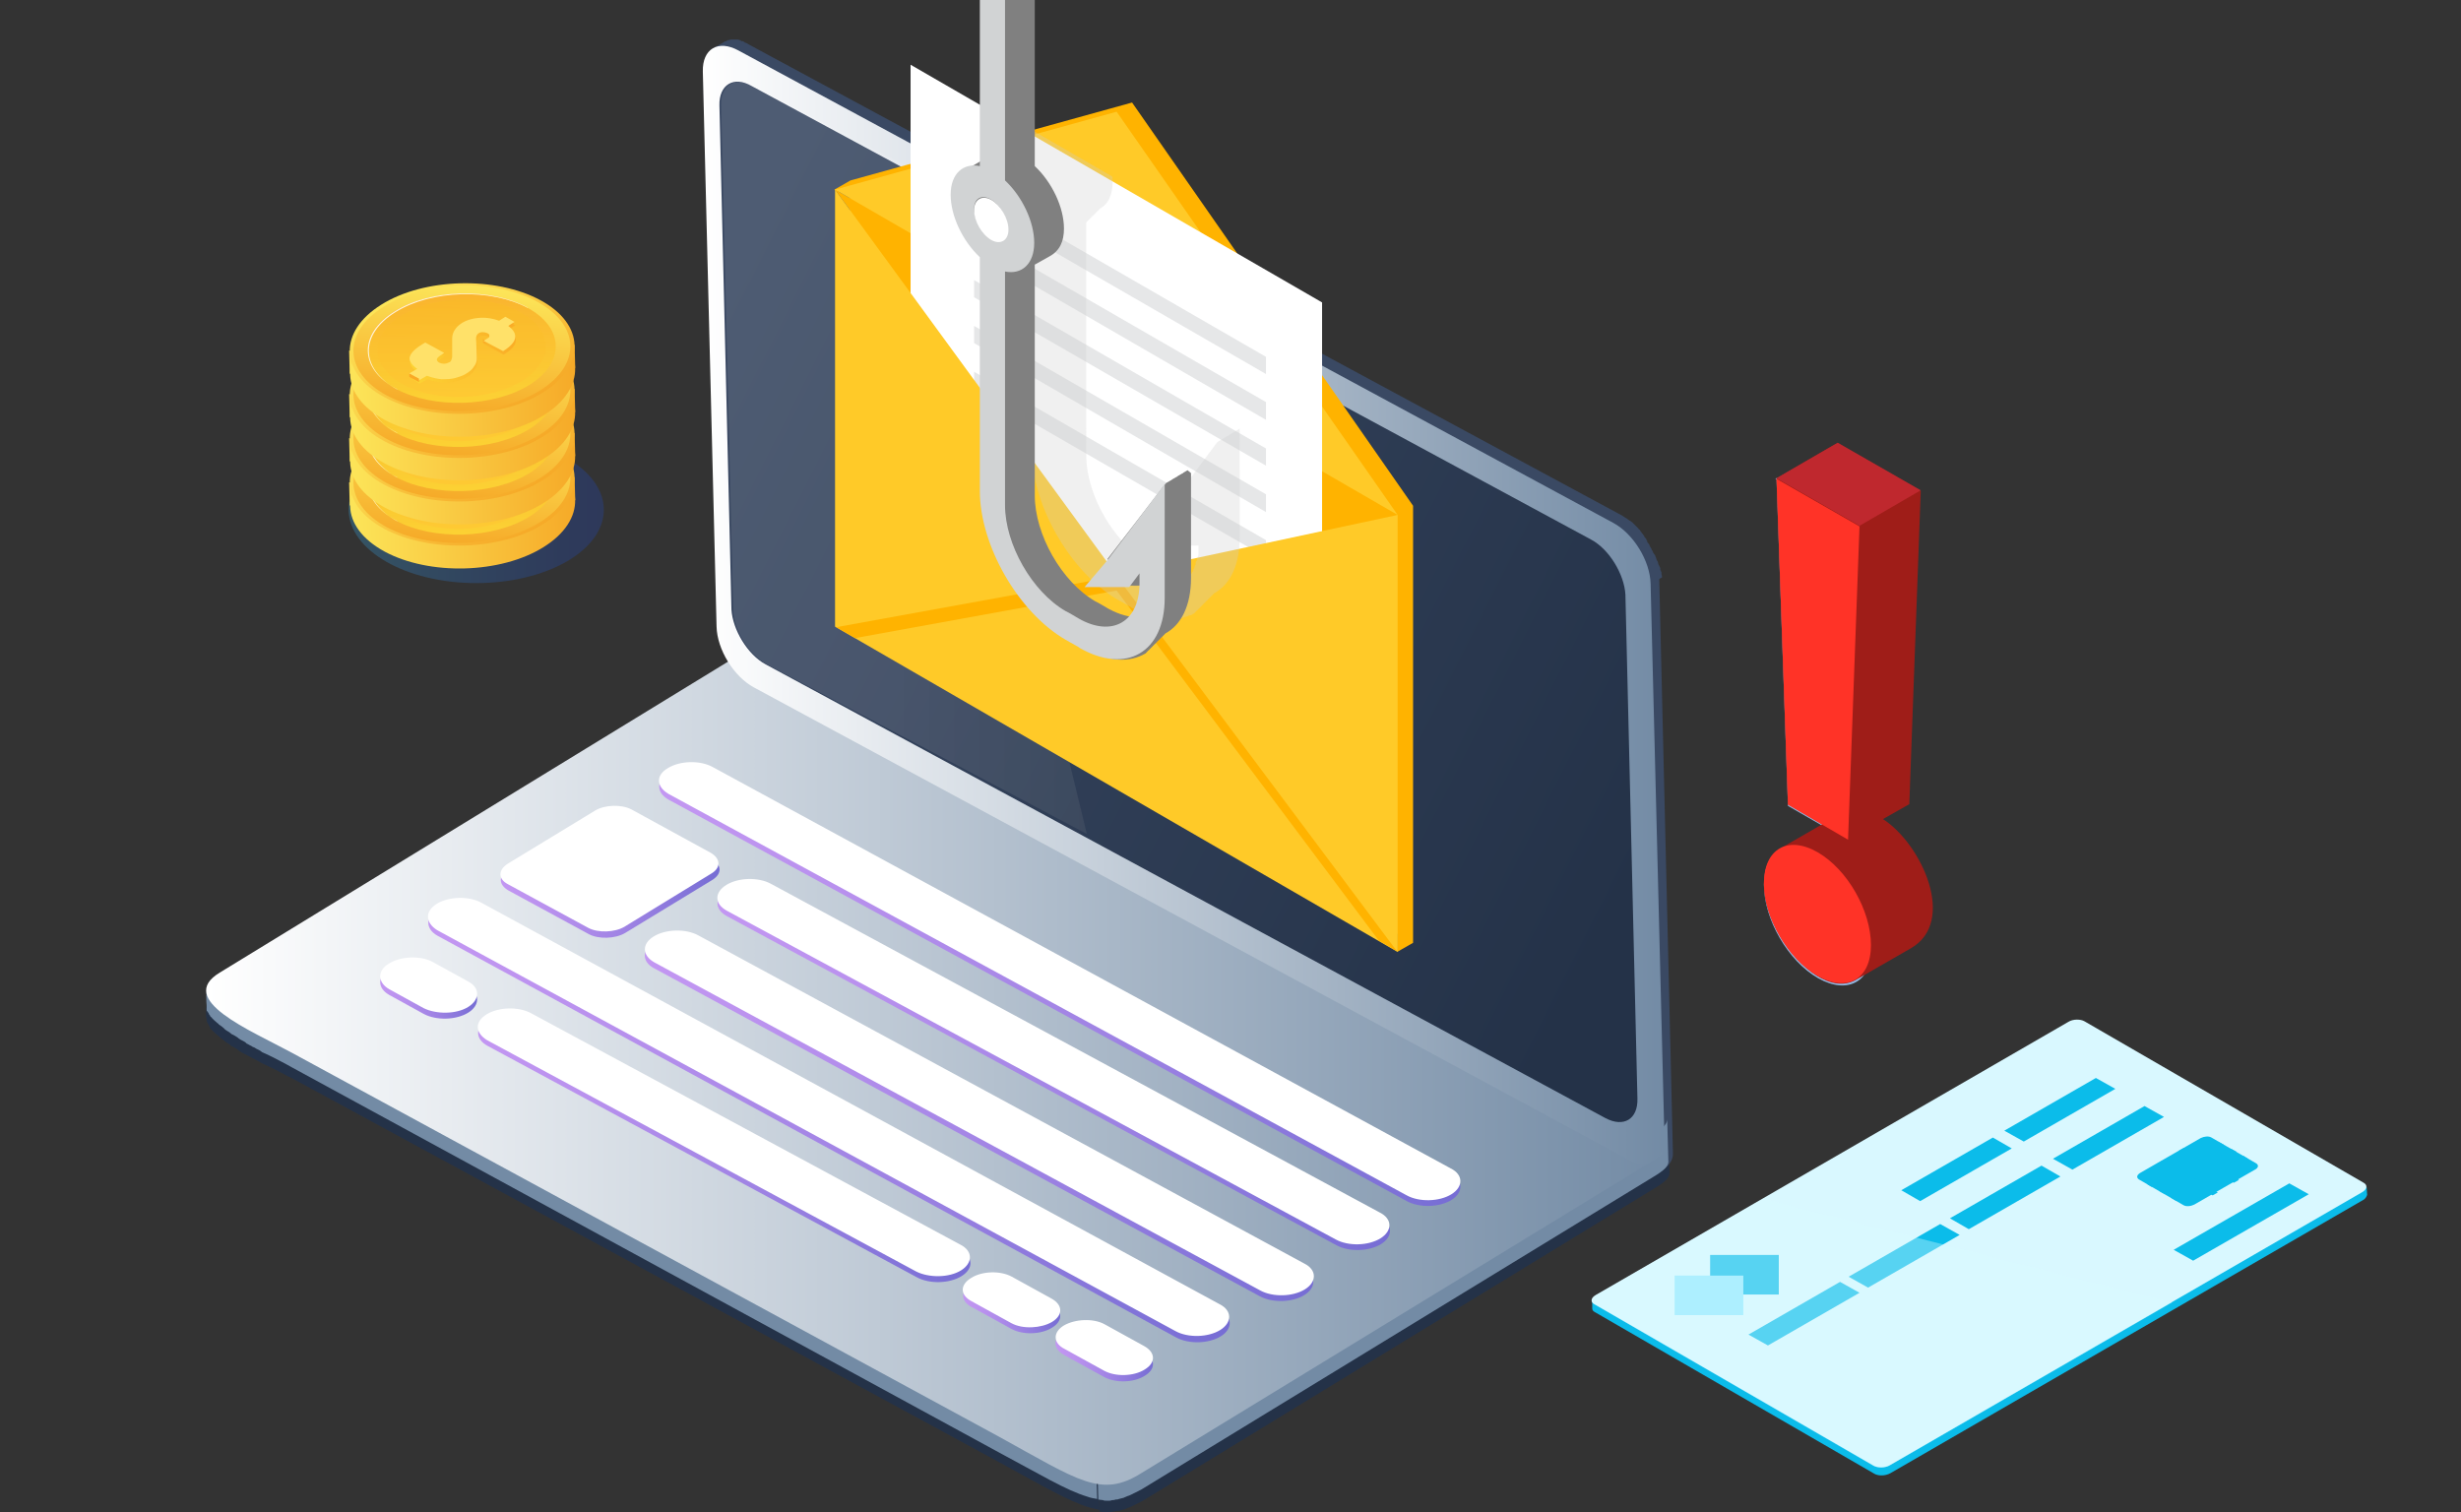 <svg width="498" height="306" fill="none" xmlns="http://www.w3.org/2000/svg"><rect width="100%" height="100%" fill="#333333" stroke="none"/><g clip-path="url(#clip0_7_8908)"><path fill-rule="evenodd" clip-rule="evenodd" d="M359.493 97.016l-.231-.116.231-.116v-.116l.116.116 12.045-6.954 16.793 9.62-12.045 6.955-2.316 63.75-12.277-7.071-2.316-66.068zm19.341 94.582c0-7.071-4.864-15.532-10.886-18.893-6.139-3.478-11.003-.696-11.003 6.375 0 6.954 4.864 15.416 11.003 18.893 6.022 3.361 10.886.695 10.886-6.375z" fill="#91B8E2"/><path d="M43.55 200.523l.695.695s.115 0 .115.116c.348.348.695.464 1.043.811l.116.116c.347.348.81.58 1.158.928 0 0 .115 0 .115.116.464.347.927.579 1.39.927.463.348.927.579 1.39.811.116.116.116.116.232.116.694.464 1.505.811 2.2 1.275h.116c.347.232.81.464 1.158.696.927.463 1.737.927 2.548 1.275.347.115.579.347.926.463.116.116.116.116.232.116.347.116.695.348.927.464.115 0 .115.116.115.116.348.116.695.347.927.463l143.146 77.543c8.57 4.637 13.782 7.882 18.067 9.041.695.232 1.39.348 1.969.464l.347 8.461c-.695-.116-1.39-.347-1.969-.463-4.285-1.275-9.612-4.405-18.067-9.041l-143.03-77.659c-.347-.232-.695-.348-1.158-.58-1.506-.811-3.243-1.738-5.096-2.55-.116-.116-.347-.116-.579-.348l-.695-.347c-.231-.116-.463-.348-.695-.348-.115-.116-.231-.116-.347-.232-.347-.116-.58-.348-.927-.463-.115 0-.115-.116-.115-.116h-.116c-.464-.232-.927-.464-1.39-.812l-.116-.116c-.463-.347-.926-.579-1.39-.811-.115 0-.115-.116-.115-.116-.348-.348-.811-.464-1.158-.811-.116 0-.116-.116-.116-.116-.348-.232-.695-.58-1.043-.812l-.115-.115s0-.116-.116-.116c-.232-.116-.348-.348-.58-.464l-.115-.116-.463-.464-.116-.115s0-.116-.116-.116l-.116-.116c-.116-.116-.116-.116-.116-.232-.115-.116-.115-.116-.115-.232s-.116-.116-.116-.116v-.116c-.116-.232-.232-.347-.348-.579v-.116c-.116-.116-.116-.232-.116-.348v-.232c0-.116 0-.232-.115-.347v-.116.116c-.116-5.68 1.737-5.564 1.853-5.332z" fill="#243248"/><path d="M223.291 297.307c.232 0 .463 0 .695.116h1.274c.231-.116.463-.116.579-.116.231-.116.463-.116.695-.116.347-.116.579-.116.926-.232.348-.116.811-.347 1.158-.463.811-.348 1.622-.696 2.432-1.275l102.496-62.591c2.548-1.507 4.053-2.55 4.053-3.825.116 2.782.116 5.563.232 8.461.116 1.275-1.506 2.318-4.054 3.825l-102.495 62.591c-.926.464-1.737.927-2.548 1.275-.463.116-.81.348-1.158.464-.347.115-.579.116-.811.231-.231.116-.463.116-.695.116-.231 0-.463.116-.694.116-.232 0-.348 0-.579.116h-1.39c-.348 0-.695-.116-.927-.116l-.347-8.461c.579-.232.811-.232 1.158-.116z" fill="#243248"/><path d="M43.318 198.321c.348.231.463.463.695.695l.116.116c.347.232.695.464 1.042.811.116 0 .116.116.116.116.347.348.81.58 1.158.812 0 0 .116 0 .116.116.463.347.926.579 1.39.927.463.348.926.579 1.39.811.115 0 .115.116.231.116.695.464 1.506.811 2.2 1.159 0 0 .116 0 .116.116.348.232.811.464 1.158.58.927.463 1.738.927 2.548 1.275.348.116.58.347.927.463.116.116.116.116.231.116.348.116.695.348.927.464.116 0 .116.116.116.116.347.116.695.347.926.463l143.031 77.775c8.57 4.637 13.781 7.882 18.067 9.041.694.232 1.389.348 1.968.464l.232 8.461c-.695-.116-1.39-.232-1.969-.463-4.285-1.275-9.612-4.521-18.067-9.041L59.185 216.055c-.348-.232-.695-.348-1.043-.58-1.505-.811-3.243-1.738-5.096-2.55-.115-.116-.347-.232-.463-.348l-.695-.347c-.231-.116-.463-.348-.695-.348-.115-.116-.231-.116-.347-.232-.347-.116-.58-.348-.927-.463l-.115-.116-.116-.116c-.463-.348-.927-.464-1.39-.812l-.116-.116c-.463-.347-.926-.579-1.39-.811l-.115-.116c-.348-.348-.811-.463-1.158-.811-.116 0-.116-.116-.116-.116-.348-.348-.695-.58-1.043-.811 0 0-.115 0-.115-.116 0 0 0-.116-.116-.116-.232-.116-.348-.348-.58-.464 0-.116-.115-.116-.115-.116l-.463-.463-.116-.116c0-.116 0-.116-.116-.116l-.116-.116c-.116-.116-.116-.116-.116-.232l-.115-.116c0-.116-.116-.116-.116-.116v-.116c-.116-.232-.232-.347-.348-.579v.116c-.115-.116-.115-.232-.115-.348v-.811c-.464-5.564 1.39-5.332 1.505-5.216z" fill="#738BA5"/><path d="M332.619 232.514l-2.779-112.316 5.906-3.594 2.78 116.721c.116 1.97-1.737 3.361-2.78 3.941-1.158.695-.463-2.434-1.389-1.971 1.505-.811-1.622-.579-1.738-2.781z" fill="#3A4963"/><path d="M223.062 295.105h1.969c.231 0 .463-.116.579-.116.231 0 .463-.116.695-.116.347-.116.579-.116.81-.232.348-.116.811-.348 1.274-.464.811-.347 1.622-.811 2.432-1.275l102.496-62.591c2.548-1.506 4.053-2.55 4.053-3.825.116 2.782.116 5.564.232 8.462.116 1.275-1.506 2.318-4.054 3.825l-102.495 62.591c-.926.463-1.737.927-2.548 1.275-.463.116-.811.347-1.158.463-.347.116-.579.116-.927.232-.231.116-.463.116-.694.116-.232.116-.464.116-.579.116-.232 0-.348.116-.58.116h-.694c-.232 0-.464 0-.695-.116-.348 0-.695-.116-.927-.116l-.231-8.461c.463 0 .694.116 1.042.116z" fill="#738BA5"/><path d="M44.476 196.814c-9.034 5.447 6.254 11.707 14.592 16.227l143.03 77.659c16.214 8.925 20.731 12.518 28.838 7.418l102.495-62.591c7.181-4.404 6.023-4.984-14.592-16.227l-143.03-77.775c-16.678-9.041-20.731-12.402-28.838-7.418L44.476 196.814z" fill="url(#paint0_linear_7_8908)"/><path d="M144.424 12.055c-.116-.116-.348-.116-.463-.116-.116 0-.232-.116-.348-.116-.116 0-.231-.116-.347-.116-.116 0-.232-.116-.348-.116-.116 0 1.043-1.507.927-1.507-.116 0 2.548-1.506 2.548-1.506.116-.116.231-.116.347-.232h.232l.116-.116c.115 0 .115-.116.231-.116h.232c.116-.116.347-.116.463-.116h1.274c.116 0 .116 0 .348.116h.115c.116 0 .116 0 .116.116.116.116.348.116.463.116.116 0 .116.116.232.116l.116.116c.347.116.579.231.926.463l176.617 95.277c.231.116.463.348.695.464.115 0 .115.116.231.116.116.116.348.232.463.348.116.116.116.116.232.116.116.116.347.231.463.347l.232.232.116.116.116.116.463.464.116.116.115.115c.116.116.116.232.348.348.116.116.116.116.116.232l.116.116c.115.116.115.232.231.348l.116.116c.116.115.116.231.232.347.115.116.115.116.115.232 0 0 0 .116.116.116.116.232.348.348.348.58 0 0 0 .115.115.115v.232c.116.116.232.348.348.464.116.116.116.116.116.232s.116.116.116.232c0 .115.115.115.115.231.116.116.232.348.232.464 0 0 0 .116.116.116.116.232.116.464.347.695 0 .116.116.116.116.116 0 .116.116.116.116.232s.116.232.116.348c.115.116.115.232.115.348 0 .115.116.115.116.231s.116.116.116.232c.116.116.116.232.116.348 0 .116.116.232.116.348 0 .116 0 .116.116.116 0 .115 0 .115.115.347.116.116.116.348.116.58 0 .116 0 .116.116.116 0 .116 0 .232.116.347v.232c0 .348.116.464.116.812l-5.907 3.593c0-.348 0-.464-.116-.812v-.347c0-.116-.116-.348-.116-.464-.115-.232-.115-.348-.115-.579 0-.116-.116-.348-.116-.348 0-.116-.116-.232-.116-.348-.116-.116-.116-.348-.116-.464 0-.115-.116-.231-.116-.347-.115-.232-.115-.348-.231-.58 0-.116-.116-.116-.116-.232-.116-.347-.232-.463-.347-.811 0 0 0-.116-.116-.116l-.348-.695c-.116-.116-.116-.116-.116-.232l-.347-.696c-.116 0-.116-.116-.116-.116-.116-.231-.347-.463-.463-.695-.116-.116-.116-.116-.116-.232-.116-.116-.232-.348-.347-.463l-.232-.232c-.116-.116-.232-.348-.347-.348l-.348-.348-.347-.347-.464-.464-.347-.348-.232-.232c-.115-.116-.347-.231-.463-.347l-.231-.232c-.116-.116-.348-.232-.464-.348-.116-.116-.116-.116-.231-.116-.232-.116-.464-.348-.695-.463l-176.848-95.51c-.348-.115-.579-.347-.927-.463h-.347z" fill="#3A4963"/><path d="M149.402 10.2c-4.053-2.202-7.296-.347-7.18 4.289l2.779 112.316c.116 4.636 3.475 10.084 7.528 12.286l177.08 95.625c4.053 2.202 7.296-.463 7.18-5.1l-2.779-111.504c-.116-4.637-3.475-10.084-7.528-12.287L149.402 10.2z" fill="url(#paint1_linear_7_8908)"/><path d="M152.067 17.387l169.899 91.8c3.706 1.97 6.717 7.07 6.949 11.127l2.432 102c.116 4.173-2.78 5.911-6.486 3.941l-169.899-91.8c-3.706-1.971-6.717-7.071-6.949-11.127l-2.432-102c-.115-4.173 2.896-6.028 6.486-3.941z" fill="url(#paint2_linear_7_8908)"/><path d="M215.301 269.489c2.201-1.391 5.907-1.507 8.223-.232l7.991 4.405c2.316 1.275 2.432 3.361.116 4.752-2.201 1.391-5.907 1.507-8.223.232l-7.991-4.405c-2.432-1.275-2.432-3.477-.116-4.752z" fill="url(#paint3_linear_7_8908)"/><path d="M196.538 259.753c2.201-1.391 5.907-1.507 8.223-.232l7.991 4.404c2.317 1.275 2.433 3.362.116 4.753-2.2 1.391-5.906 1.506-8.223.231l-7.991-4.404c-2.316-1.159-2.316-3.361-.116-4.752z" fill="url(#paint4_linear_7_8908)"/><path d="M102.847 176.066l17.719-10.779c1.969-1.159 5.212-1.275 7.296-.232l16.214 8.809c1.969 1.159 2.085 2.898.116 4.173l-17.719 10.779c-1.969 1.159-5.328 1.275-7.297.232l-16.214-8.809c-2.084-1.159-2.2-3.014-.115-4.173z" fill="url(#paint5_linear_7_8908)"/><path d="M135.158 156.593c2.432-1.507 6.485-1.623 9.033-.232l149.4 81.253c2.548 1.275 2.548 3.709.116 5.216-2.432 1.506-6.485 1.622-9.033.231l-149.4-81.252c-2.432-1.391-2.548-3.709-.116-5.216z" fill="url(#paint6_linear_7_8908)"/><path d="M88.486 184.18c2.432-1.507 6.485-1.623 9.033-.232l149.4 81.252c2.548 1.275 2.548 3.709.116 5.216-2.432 1.507-6.486 1.623-9.034.232l-149.4-81.252c-2.547-1.391-2.547-3.825-.115-5.216z" fill="url(#paint7_linear_7_8908)"/><path d="M147.088 180.239c2.432-1.507 6.486-1.623 9.034-.232l123.226 66.532c2.548 1.275 2.548 3.709.115 5.216-2.432 1.506-6.485 1.622-9.033.231l-123.226-66.531c-2.664-1.391-2.664-3.709-.116-5.216z" fill="url(#paint8_linear_7_8908)"/><path d="M98.56 206.434c2.432-1.507 6.485-1.623 9.033-.232l86.861 46.827c2.548 1.391 2.548 3.71.116 5.216-2.432 1.507-6.486 1.623-9.034.232l-86.86-46.827c-2.548-1.391-2.548-3.709-.116-5.216z" fill="url(#paint9_linear_7_8908)"/><path d="M132.261 190.671c2.432-1.507 6.486-1.507 9.034-.232l122.531 66.416c2.548 1.275 2.548 3.709.116 5.216-2.432 1.506-6.486 1.622-9.034.231l-122.647-66.415c-2.316-1.275-2.432-3.594 0-5.216z" fill="url(#paint10_linear_7_8908)"/><path d="M78.758 196.118c2.432-1.507 6.485-1.623 8.917-.232l6.95 3.825c2.547 1.275 2.547 3.709.115 5.216-2.432 1.507-6.486 1.623-9.033.232l-6.95-3.825c-2.431-1.391-2.431-3.709 0-5.216z" fill="url(#paint11_linear_7_8908)"/><path d="M215.301 268.214c2.201-1.275 5.907-1.507 8.223-.232l7.991 4.405c2.317 1.275 2.433 3.361.116 4.752-2.2 1.391-5.906 1.507-8.223.232l-7.991-4.405c-2.316-1.159-2.432-3.361-.116-4.752zm-18.762-9.62c2.201-1.391 5.907-1.507 8.223-.232l7.991 4.404c2.317 1.275 2.432 3.362.116 4.753-2.2 1.275-5.906 1.506-8.223.231l-7.991-4.404c-2.432-1.275-2.432-3.362-.116-4.752zm-93.807-83.803l17.72-10.78c1.968-1.159 5.211-1.275 7.296-.231l16.098 8.809c1.969 1.159 2.085 3.013.116 4.172l-17.604 10.78c-1.969 1.159-5.327 1.275-7.296.232l-16.214-8.809c-2.085-1.044-2.085-2.898-.116-4.173zm32.425-19.357c2.433-1.507 6.486-1.623 9.034-.232l149.4 81.252c2.548 1.275 2.548 3.71.116 5.216-2.432 1.507-6.486 1.623-9.034.232l-149.4-81.252c-2.548-1.507-2.548-3.825-.116-5.216zm-46.788 27.471c2.432-1.507 6.485-1.623 9.033-.232l149.4 81.252c2.548 1.275 2.548 3.709.116 5.216-2.432 1.507-6.486 1.623-9.033.232l-149.4-81.136c-2.433-1.507-2.548-3.825-.116-5.332zm58.601-3.825c2.432-1.507 6.486-1.623 9.033-.232L279.23 245.38c2.547 1.275 2.547 3.709.115 5.215-2.432 1.507-6.485 1.623-9.033.232l-123.226-66.532c-2.548-1.39-2.548-3.709-.116-5.215zm-48.523 26.195c2.432-1.507 6.485-1.622 9.033-.232l86.861 46.828c2.548 1.275 2.548 3.709.116 5.216-2.432 1.506-6.486 1.506-9.034.231l-86.86-46.827c-2.432-1.507-2.548-3.709-.116-5.216zm33.816-15.763c2.432-1.507 6.486-1.623 9.034-.232l122.647 66.416c2.548 1.275 2.548 3.709.116 5.216-2.433 1.506-6.486 1.622-9.034.231l-122.647-66.415c-2.432-1.391-2.548-3.71-.116-5.216zm-53.505 5.447c2.432-1.506 6.485-1.622 8.917-.231l6.95 3.825c2.547 1.275 2.547 3.709.115 5.215-2.432 1.507-6.486 1.507-9.033.232l-6.95-3.825c-2.431-1.391-2.431-3.825 0-5.216z" fill="#fff"/><path opacity=".1" d="M152.415 17.387l35.207 18.429 32.312 132.948-64.74-34.309c-3.706-1.971-6.717-6.955-6.833-11.128l-2.432-102c-.116-4.172 2.78-5.911 6.486-3.94z" fill="url(#paint12_linear_7_8908)"/><path d="M229.083 20.748l-56.981 15.764-3.243 1.854.464.464 2.663-.696v86.816l110.718 63.982v3.709l3.243-1.854v-88.439l-56.864-81.6z" fill="#FFB300"/><path d="M168.977 38.366l56.98 78.123 56.865-12.286-113.845-65.837z" fill="#FFB300"/><path d="M282.822 104.203l-56.865-81.6-56.98 15.763 113.845 65.837z" fill="#FFCA28"/><path d="M267.532 157.404l-83.27-48.102V13.098l83.27 48.102v96.204z" fill="#fff"/><path d="M256.182 112.78l-59.065-34.078v-3.477l59.065 34.077v3.478zm0-37.091l-59.065-34.077v-3.478l59.065 34.078v3.477zm0 9.273l-59.065-34.194v-3.477l59.065 34.077v3.594zm0 9.272l-59.065-34.077V56.68l59.065 34.077v3.477zm0 9.389L197.117 69.43v-3.477l59.065 34.077v3.593z" fill="#E6E7E8"/><path d="M282.822 192.641l-113.845-65.836V38.366l56.98 78.007 56.865-12.17v88.438z" fill="#FFCA28"/><path d="M225.956 116.604l-56.749 10.316 3.822 2.203 52.927-9.621 53.043 70.821 3.706 2.202-56.749-75.921z" fill="#FFB300"/><path opacity=".3" d="M205.342 25.964a.907.907 0 00-.463.463l-.116.116a1.6 1.6 0 00-.347.464c0 .116-.116.116-.116.116-.232.348-.463.811-.695 1.275 0 .116 0 .116-.116.116-.116.232-.116.347-.231.695 0 .116 0 .116-.116.232-.116.232-.116.464-.116.695v.232c0 .348-.116.58-.116.928 0 4.288 2.432 9.388 5.907 12.634v47.29c0 11.012 7.759 24.573 17.372 30.137l2.663 1.507.116.116c1.506.811 2.896 1.506 4.285 1.854.232.116.464.116.811.232h.116c.232.116.463.116.811.116h.115c.232.116.464.116.811.116h.116c.232 0 .463 0 .695.116h.695c.231 0 .463-.116.695-.116.231 0 .463-.116.694-.116.232-.116.464-.116.695-.232.232-.116.464-.116.695-.232h.116c.232-.116.348-.232.579-.232h.116c.232-.116.347-.231.579-.347.116 0 .116-.116.116-.116.116 0 .116-.116.116-.116l.115-.116c.116 0 .116-.116.116-.116l.116-.116c.116 0 .116-.116.116-.116.116 0 .116-.116.116-.116.116 0 .116-.116.116-.116.115 0 .115-.116.115-.116.116 0 .116-.115.116-.115.116 0 .116-.116.116-.116.116 0 .116-.116.116-.116.116 0 .116-.116.116-.116.115 0 .115-.116.115-.116.116 0 .116-.116.116-.116.116 0 .116-.116.116-.116.116 0 .116-.116.116-.116l.116-.116c.115 0 .115-.116.115-.116.116 0 .116-.116.116-.116.116 0 .116-.115.116-.115.116 0 .116-.116.116-.116.116 0 .116-.116.116-.116.116 0 .116-.116.116-.116.115 0 .115-.116.115-.116l.116-.116c.116 0 .116-.116.116-.116l.116-.116c.116 0 .116-.116.116-.116l.115-.116c.116 0 .116-.116.116-.116.116 0 .116-.115.116-.115.116 0 .116-.116.116-.116.116 0 .116-.116.116-.116.116 0 .116-.116.116-.116 3.242-1.739 5.211-5.68 5.211-11.243V86.7l-.116.116-.81.464-.116.115-.232.116-.811.464-.115.116-.232.116-.811.464-.115.115-.232.116-.811.464-.116.116-.115.116-11.466 15.416-4.633 5.447h9.034l.116-.116.116.116.115-.116.116.116.116-.116.116.116.116-.116.115.116.116-.116.116.116.116-.116.116.116.116-.116.115.116.116-.116.116.116.116-.116.116.116.115-.116.116.116.116-.116.116.116.116-.116.115.116.116-.116.116.116.116-.116.116.116.116-.116v1.739c0 .116 0 .348-.116.464 0 .116 0 .232-.116.347 0 .116-.116.348-.116.464 0 .116 0 .232-.116.232-.116.232-.116.464-.116.695 0 .116 0 .116-.115.116-.116.232-.116.348-.116.464 0 .116-.116.116-.116.232-.116.116-.116.232-.116.347 0 .116-.116.116-.116.232-.115.116-.115.232-.231.348 0 .116-.116.116-.116.232a1.598 1.598 0 01-.347.463c-1.738.116-3.707-.463-5.907-1.622 0 0-2.316-1.391-2.664-1.507-6.833-3.941-12.276-13.561-12.276-21.443V44.973c.116 0 .116-.116.116-.116l.116-.116c.115 0 .115-.116.115-.116.116 0 .116-.116.116-.116.116 0 .116-.116.116-.116.116 0 .116-.116.116-.116l.116-.116c.116 0 .116-.116.116-.116l.115-.115c.116 0 .116-.116.116-.116l.116-.116c.116 0 .116-.116.116-.116.116 0 .116-.116.116-.116.115 0 .115-.116.115-.116.116 0 .116-.116.116-.116.116 0 .116-.116.116-.116.116 0 .116-.116.116-.116.116 0 .116-.116.116-.116.115 0 .115-.116.115-.116.116 0 .116-.115.116-.115.116 0 .116-.116.116-.116.116 0 .116-.116.116-.116l.116-.116c.116 0 .116-.116.116-.116 1.621-.811 2.547-2.782 2.547-5.448 0-.348 0-.811-.115-1.043l-19.225-11.127c-.232 1.159-.348 1.275-.464 1.39z" fill="#CCC"/><path d="M240.316 95.161l-.81.464-.116.116-.232.116-.811.463-.115.116-.232.116-.811.464-.115.116-.232.116-.811.463-.116.116-.115.116-11.698 15.184 4.285 5.448.116-.116.116.116.116-.116.116.116.116-.116.115.116.116-.116.116.116.116-.116.116.116.115-.116.116.116.116-.116.116.116.116-.116.115.116.116-.116.116.116.116-.116.116.116.116-.116.115.116.116-.116.116.116.116-.116.116.116.115-.116.116.116.116-.116v.464c0 2.434-.579 4.52-1.506 5.911-1.737.116-3.706-.464-5.906-1.623 0 0-2.316-1.391-2.664-1.507-6.833-3.94-12.276-13.561-12.276-21.443V53.55l2.895-1.623c2.201-1.159 3.011-3.13 3.011-5.68 0-4.288-2.432-9.388-5.906-12.633v-229.385h-10.076V32.107s-3.243 1.854-3.358 1.97c-4.633 2.434-2.78 12.287 3.358 18.082v47.29c0 11.012 7.76 24.574 17.372 30.137l2.664 1.507.116.116c4.748 2.782 9.149 2.898 12.276 1.043.116 0 .116-.116.116-.116.116 0 .116-.116.116-.116.116 0 .116-.116.116-.116.115 0 .115-.115.115-.115l.116-.116c.116 0 .116-.116.116-.116.116 0 .116-.116.116-.116.116 0 .116-.116.116-.116.115 0 .115-.116.115-.116.116 0 .116-.116.116-.116.116 0 .116-.116.116-.116.116 0 .116-.116.116-.116.116 0 .116-.116.116-.116l.115-.116c.116 0 .116-.115.116-.115l.116-.116c.116 0 .116-.116.116-.116.116 0 .116-.116.116-.116.116 0 .116-.116.116-.116.115 0 .115-.116.115-.116.116 0 .116-.116.116-.116l.116-.116c.116 0 .116-.116.116-.116.116 0 .116-.116.116-.116.115 0 .115-.116.115-.116.116 0 .116-.115.116-.115.116 0 .116-.116.116-.116l.116-.116c.116 0 .116-.116.116-.116.115 0 .115-.116.115-.116.116 0 .116-.116.116-.116.116 0 .116-.116.116-.116.116 0 .116-.116.116-.116.116 0 .116-.116.116-.116.116 0 .116-.116.116-.116 3.242-1.738 5.211-5.679 5.211-11.243V95.741l-.695-.58z" fill="gray"/><path d="M224.104 113.359l-4.632 5.448h9.033l2.085-2.782v1.971c0 7.881-5.559 11.011-12.277 7.186 0 0-2.316-1.391-2.663-1.507-6.833-3.941-12.277-13.561-12.277-21.443V54.941c3.359.695 5.907-1.507 5.907-5.795 0-4.289-2.432-9.39-5.907-12.635v-232.397h-5.095v229.5c-3.359-.696-5.907 1.507-5.907 5.795 0 4.289 2.432 9.389 5.907 12.634v47.291c0 11.012 7.759 24.573 17.372 30.137l2.663 1.506.116.116c9.497 5.448 17.257.928 17.257-10.084V97.943l-11.582 15.416zm-23.626-65.257c-1.853-1.043-3.359-3.709-3.359-5.795 0-2.202 1.506-3.014 3.359-1.97 1.853 1.043 3.359 3.709 3.359 5.795.115 2.202-1.506 3.13-3.359 1.97z" fill="#D1D3D4"/><path d="M204.066 46.48c0 2.202-1.621 3.13-3.474 2.086-1.969-1.159-3.475-3.825-3.475-6.027s1.622-3.13 3.475-2.087c1.853 1.044 3.474 3.71 3.474 6.028z" fill="#fff"/><path opacity=".24" d="M96.362 117.995c14.245 0 25.826-6.606 25.826-14.836s-11.581-14.836-25.826-14.836c-14.245 0-25.827 6.607-25.827 14.836.116 8.23 11.582 14.836 25.827 14.836z" fill="url(#paint13_linear_7_8908)"/><path d="M70.648 97.596l.116 4.636 2.432 1.855-.231-6.028-2.317-.463z" fill="url(#paint14_linear_7_8908)"/><path d="M116.28 96.552l.116 4.637-2.895 2.781-.579-6.954 3.358-.464z" fill="url(#paint15_linear_7_8908)"/><path d="M109.449 92.032c-9.033-4.868-23.51-4.52-32.196.927-8.686 5.448-8.57 13.677.579 18.662 9.033 4.868 23.51 4.52 32.196-.928 8.686-5.447 8.455-13.793-.579-18.661z" fill="url(#paint16_linear_7_8908)"/><path d="M109.332 87.396c9.034 4.868 9.266 13.213.579 18.661-8.686 5.448-23.162 5.795-32.196.927-9.033-4.868-9.265-13.213-.579-18.661 8.686-5.448 23.163-5.795 32.196-.927z" fill="url(#paint17_linear_7_8908)"/><path d="M108.752 87.743c8.686 4.753 8.918 12.75.464 17.966-8.455 5.216-22.352 5.564-31.038.927-8.686-4.752-8.918-12.75-.464-17.965 8.339-5.216 22.352-5.68 31.038-.928z" fill="url(#paint18_linear_7_8908)"/><path opacity=".82" d="M106.667 88.903c7.528 4.056 7.759 11.127.463 15.647-7.296 4.521-19.457 4.869-26.985.812-7.528-4.057-7.76-11.128-.463-15.648 7.296-4.52 19.457-4.868 26.985-.811z" fill="url(#paint19_linear_7_8908)"/><path opacity=".82" d="M80.03 89.946c7.297-4.52 19.225-4.868 26.869-.927 0 0-.116 0-.116-.116-7.528-4.057-19.688-3.825-26.984.811-7.297 4.52-7.18 11.591.463 15.648 0 0 .116 0 .116.116-7.528-4.173-7.644-11.012-.348-15.532z" fill="#fff"/><path opacity=".59" d="M105.28 89.83c6.717 3.709 6.948 9.852.347 13.909-6.601 4.057-17.372 4.405-24.09.695-6.717-3.709-6.948-9.852-.347-13.909 6.486-4.056 17.372-4.288 24.09-.695z" fill="url(#paint20_linear_7_8908)"/><path opacity=".82" d="M97.75 95.277v.696l1.158.463-.231-.927-.927-.232z" fill="#FAA925"/><path d="M103.89 91.568v.696l-.811.464-.579-.348 1.39-.812z" fill="#FAA925"/><path opacity=".82" d="M82.926 103.043l1.621-.927c-1.158-.811-1.737-1.739-1.505-2.434.231-.811 1.042-1.623 2.547-2.55l.58-.348 3.821 2.087-.463.347c-1.158.696-1.274 1.159-.579 1.623.348.116.58.232 1.042.232.348 0 .695-.116 1.159-.348.231-.116.347-.463.463-1.043v-3.593c0-1.275.579-2.318 1.969-3.246.926-.58 2.084-.927 3.474-1.043 1.39-.116 2.78.116 4.054.58l1.274-.812 1.853 1.044-1.274.58c1.042.81 1.505 1.506 1.389 2.433-.115.811-.926 1.739-2.432 2.666l-3.937-2.086.926-.58c.232-.116.232-.348.232-.463 0-.232-.116-.348-.348-.464a2.18 2.18 0 00-.926-.232c-.348 0-.58 0-.927.232-.347.232-.579.695-.463 1.507l.116 3.477c0 .58-.116 1.159-.58 1.739-.347.579-.926 1.043-1.505 1.391-.695.463-1.505.695-2.316.927-.927.232-1.737.232-2.78.232a11.744 11.744 0 01-2.895-.696l-1.621.927-1.97-1.159z" fill="url(#paint21_linear_7_8908)"/><path d="M82.813 102.232l1.62-.927c-1.157-.812-1.736-1.74-1.505-2.434.232-.812 1.043-1.623 2.548-2.55l.58-.348 3.705 2.086-.463.348c-1.158.695-1.274 1.159-.579 1.623.348.115.58.231 1.042.231.348 0 .695-.116 1.159-.347.231-.116.347-.464.463-1.043v-3.594c0-1.275.579-2.318 1.969-3.245.926-.58 2.084-.927 3.474-1.043 1.39-.116 2.78.116 4.053.58l1.274-.812 1.853 1.043-1.274.811c1.043.812 1.506 1.507 1.39 2.434-.116.812-.926 1.74-2.432 2.666l-3.938-2.086.927-.58c.232-.115.232-.347.232-.463 0-.232-.116-.348-.348-.464a2.18 2.18 0 00-.926-.232c-.348 0-.58 0-.927.232-.347.232-.579.696-.463 1.507l.116 3.477c0 .58-.116 1.159-.58 1.739-.463.579-.926 1.043-1.505 1.391-.695.463-1.506.695-2.316.927-.927.232-1.737.232-2.78.232a11.744 11.744 0 01-2.895-.696l-1.622.928-1.853-1.391z" fill="#FFE169"/><path d="M84.781 103.275v.696l-1.969-1.044v-.695l1.97 1.043z" fill="#FAA925"/><path d="M70.648 88.67l.116 4.637 2.432 1.854-.231-6.027-2.317-.464z" fill="url(#paint22_linear_7_8908)"/><path d="M116.28 87.627l.116 4.637-2.895 2.782-.579-6.955 3.358-.464z" fill="url(#paint23_linear_7_8908)"/><path d="M109.449 83.107c-9.033-4.868-23.51-4.52-32.196.927-8.686 5.448-8.57 13.678.579 18.662 9.033 4.868 23.51 4.52 32.196-.928 8.686-5.447 8.455-13.793-.579-18.66z" fill="url(#paint24_linear_7_8908)"/><path d="M109.332 78.47c9.034 4.869 9.266 13.214.579 18.662-8.686 5.448-23.162 5.795-32.196.927-9.033-4.868-9.265-13.214-.579-18.661 8.686-5.332 23.163-5.796 32.196-.928z" fill="url(#paint25_linear_7_8908)"/><path d="M108.752 78.819c8.686 4.752 8.918 12.75.464 17.965-8.455 5.216-22.352 5.564-31.038.928-8.686-4.753-8.918-12.75-.464-17.966 8.339-5.216 22.352-5.68 31.038-.927z" fill="url(#paint26_linear_7_8908)"/><path opacity=".82" d="M106.667 80.093c7.528 4.057 7.759 11.127.463 15.648-7.296 4.52-19.457 4.868-26.985.811-7.528-4.057-7.76-11.127-.463-15.648 7.296-4.636 19.457-4.984 26.985-.81z" fill="url(#paint27_linear_7_8908)"/><path opacity=".82" d="M80.03 81.02c7.297-4.52 19.225-4.867 26.869-.81 0 0-.116 0-.116-.116-7.528-4.057-19.688-3.825-26.984.81-7.297 4.521-7.18 11.592.463 15.649 0 0 .116 0 .116.115-7.528-4.288-7.644-11.127-.348-15.647z" fill="#fff"/><path opacity=".59" d="M105.28 80.905c6.717 3.709 6.948 9.852.347 13.909-6.601 4.057-17.372 4.404-24.09.695C74.82 91.8 74.59 85.657 81.19 81.6c6.486-3.94 17.372-4.288 24.09-.695z" fill="url(#paint28_linear_7_8908)"/><path opacity=".82" d="M97.75 86.353v.695l1.158.464-.231-.928-.927-.231z" fill="#FAA925"/><path d="M103.89 82.644v.695l-.811.464-.579-.348 1.39-.811z" fill="#FAA925"/><path opacity=".82" d="M82.926 94.119l1.621-.928c-1.158-.811-1.737-1.738-1.505-2.434.231-.811 1.042-1.623 2.547-2.55l.58-.347 3.821 2.086-.463.348c-1.158.695-1.274 1.159-.579 1.622.348.116.58.232 1.042.232.348 0 .695-.116 1.159-.348.231-.115.347-.463.463-1.043v-3.593c0-1.275.579-2.318 1.969-3.245.926-.58 2.084-.928 3.474-1.044 1.39-.115 2.78.116 4.054.58l1.274-.811 1.853 1.043-1.274.811c1.042.811 1.505 1.507 1.389 2.434-.115.927-.926 1.739-2.432 2.666l-3.937-2.086.926-.58c.232-.116.232-.347.232-.463 0-.232-.116-.348-.348-.464a2.18 2.18 0 00-.926-.232c-.348 0-.58 0-.927.232-.347.232-.579.695-.463 1.507l.116 3.477c0 .58-.116 1.16-.58 1.739-.347.58-.926 1.043-1.505 1.39-.695.464-1.505.696-2.316.928-.927.232-1.737.232-2.78.232a11.752 11.752 0 01-2.895-.696l-1.621.928-1.97-1.391z" fill="url(#paint29_linear_7_8908)"/><path d="M82.813 93.307l1.62-.927c-1.157-.812-1.736-1.739-1.505-2.434.232-.812 1.043-1.623 2.548-2.55l.58-.348 3.821 2.086-.463.348c-1.158.695-1.274 1.16-.58 1.623.348.116.58.232 1.043.232.348 0 .695-.116 1.158-.348.232-.116.348-.464.464-1.043v-3.593c0-1.275.579-2.319 1.968-3.246.927-.58 2.085-.927 3.475-1.043 1.39-.116 2.78.116 4.053.58l1.274-.812 1.853 1.043-1.274.812c1.043.81 1.506 1.506 1.39 2.434-.116.927-.926 1.738-2.432 2.666L97.868 86.7l.927-.58c.231-.115.231-.231.231-.463s-.115-.348-.347-.464a2.18 2.18 0 00-.927-.231c-.347 0-.579 0-.926.231-.347.232-.58.696-.463 1.507l.116 3.477c0 .58-.116 1.16-.58 1.74-.347.579-.926 1.042-1.505 1.39-.695.464-1.506.695-2.316.927-.927.232-1.738.232-2.78.232a11.753 11.753 0 01-2.895-.695l-1.738.811-1.853-1.275z" fill="#FFE169"/><path d="M84.781 94.466v.696l-1.969-1.044v-.695l1.97 1.043z" fill="#FAA925"/><path d="M70.648 79.746l.116 4.636 2.432 1.739-.231-6.028-2.317-.347z" fill="url(#paint30_linear_7_8908)"/><path d="M116.28 78.703l.116 4.636-2.895 2.782-.579-6.955 3.358-.463z" fill="url(#paint31_linear_7_8908)"/><path d="M109.449 74.182c-9.033-4.868-23.51-4.52-32.196.927-8.686 5.448-8.57 13.677.579 18.661 9.033 4.869 23.51 4.52 32.196-.927 8.686-5.332 8.455-13.793-.579-18.661z" fill="url(#paint32_linear_7_8908)"/><path d="M109.332 69.662c9.034 4.868 9.266 13.213.579 18.66-8.686 5.449-23.162 5.796-32.196.928-9.033-4.868-9.265-13.213-.579-18.661 8.686-5.448 23.163-5.912 32.196-.927z" fill="url(#paint33_linear_7_8908)"/><path d="M108.752 70.01c8.686 4.751 8.918 12.75.464 17.965-8.455 5.216-22.352 5.564-31.038.811-8.686-4.752-8.918-12.75-.464-17.966 8.339-5.215 22.352-5.563 31.038-.81z" fill="url(#paint34_linear_7_8908)"/><path opacity=".82" d="M106.667 71.168c7.528 4.057 7.759 11.127.463 15.648-7.296 4.52-19.457 4.868-26.985.811-7.528-4.056-7.76-11.127-.463-15.647 7.296-4.52 19.457-4.869 26.985-.812z" fill="url(#paint35_linear_7_8908)"/><path opacity=".82" d="M80.03 72.096c7.297-4.52 19.225-4.868 26.869-.928 0 0-.116 0-.116-.116-7.528-4.056-19.688-3.825-26.984.812-7.297 4.52-7.18 11.59.463 15.648 0 0 .116 0 .116.115-7.528-4.056-7.644-11.01-.348-15.531z" fill="#fff"/><path opacity=".59" d="M105.28 72.096c6.717 3.709 6.948 9.852.347 13.909-6.601 4.057-17.372 4.404-24.09.695-6.717-3.709-6.948-9.852-.347-13.909 6.486-4.057 17.372-4.404 24.09-.695z" fill="url(#paint36_linear_7_8908)"/><path opacity=".82" d="M97.75 77.543v.696l1.158.463-.231-.927-.927-.232z" fill="#FAA925"/><path d="M103.89 73.834v.695l-.811.464-.579-.348 1.39-.811z" fill="#FAA925"/><path opacity=".82" d="M82.926 85.193l1.621-.927c-1.158-.812-1.737-1.739-1.505-2.434.231-.812 1.042-1.623 2.547-2.55l.58-.348 3.821 2.086-.463.348c-1.158.696-1.274 1.16-.579 1.623h.81c.348 0 .696-.116 1.159-.348.232-.116.347-.463.463-1.043v-3.593c0-1.275.58-2.318 1.969-3.246.926-.58 2.085-.927 3.474-1.043 1.39-.116 2.78.116 4.054.58l1.274-.812 1.853 1.043-1.274.812c1.042.811 1.506 1.507 1.39 2.434-.116.811-.927 1.739-2.432 2.666l-3.938-2.087.927-.579c.231-.116.231-.348.231-.464 0-.232-.116-.347-.347-.463a2.18 2.18 0 00-.927-.232c-.347 0-.579 0-.926.232-.348.231-.58.695-.464 1.507l.116 3.477c0 .58-.116 1.159-.579 1.738-.347.58-.926 1.044-1.505 1.391-.695.464-1.506.696-2.317.928-.926.231-1.737.231-2.78.231a11.753 11.753 0 01-2.895-.695l-1.621.927-1.737-1.159z" fill="url(#paint37_linear_7_8908)"/><path d="M82.813 84.498l1.62-.927c-1.157-.812-1.736-1.739-1.505-2.434.232-.812 1.043-1.623 2.548-2.55l.58-.348 3.821 2.086-.463.348c-1.158.695-1.274 1.159-.58 1.623.348.116.58.231 1.043.231.348 0 .695-.115 1.158-.347.232-.116.348-.464.464-1.043v-3.594c0-1.275.579-2.318 1.968-3.245.927-.58 2.085-.927 3.475-1.043 1.39-.116 2.78.116 4.053.58l1.274-.812 1.853 1.043-1.274.811c1.043.812 1.506 1.623 1.39 2.435-.116.927-.926 1.738-2.432 2.666l-3.938-2.087.927-.58c.231-.115.231-.347.231-.463 0-.232-.115-.348-.347-.464a2.18 2.18 0 00-.927-.231c-.347 0-.579 0-.926.231-.347.232-.58.696-.463 1.507l.116 3.477c0 .58-.116 1.16-.58 1.739-.347.58-.926 1.043-1.505 1.391-.695.464-1.506.695-2.316.927-.927.232-1.738.232-2.78.232a11.753 11.753 0 01-2.895-.695l-1.622.927-1.969-1.391z" fill="#FFE169"/><path d="M84.781 85.541v.696l-1.969-1.043v-.696l1.97 1.043z" fill="#FAA925"/><path d="M70.648 70.936l.116 4.637 2.432 1.739-.231-6.028-2.317-.348z" fill="url(#paint38_linear_7_8908)"/><path d="M116.28 69.777l.116 4.637-2.895 2.781-.579-6.954 3.358-.464z" fill="url(#paint39_linear_7_8908)"/><path d="M109.449 65.373c-9.033-4.869-23.51-4.52-32.196.927-8.686 5.448-8.57 13.677.579 18.661 9.033 4.868 23.51 4.52 32.196-.927 8.686-5.448 8.455-13.793-.579-18.661z" fill="url(#paint40_linear_7_8908)"/><path d="M109.332 60.736c9.034 4.869 9.266 13.214.579 18.662-8.686 5.448-23.162 5.795-32.196.927-9.033-4.868-9.265-13.213-.579-18.661 8.686-5.448 23.163-5.796 32.196-.928z" fill="url(#paint41_linear_7_8908)"/><path d="M108.752 61.084c8.686 4.752 8.918 12.75.464 17.966-8.455 5.216-22.352 5.564-31.038.927-8.686-4.752-8.918-12.75-.464-17.966 8.339-5.332 22.352-5.68 31.038-.927z" fill="url(#paint42_linear_7_8908)"/><path opacity=".82" d="M106.667 62.243c7.528 4.057 7.759 11.128.463 15.648s-19.457 4.868-26.985.811c-7.528-4.056-7.76-11.127-.463-15.647 7.296-4.52 19.457-4.868 26.985-.812z" fill="url(#paint43_linear_7_8908)"/><path opacity=".82" d="M80.03 63.17c7.297-4.52 19.225-4.867 26.869-.81 0 0-.116 0-.116-.117-7.528-4.056-19.688-3.825-26.984.812-7.297 4.52-7.18 11.59.463 15.648 0 0 .116 0 .116.115-7.528-4.172-7.644-11.127-.348-15.647z" fill="#fff"/><path opacity=".59" d="M105.28 63.17c6.717 3.71 6.948 9.853.347 13.91-6.601 4.056-17.372 4.404-24.09.695-6.717-3.71-6.948-9.852-.347-13.91 6.486-4.056 17.372-4.404 24.09-.695z" fill="url(#paint44_linear_7_8908)"/><path opacity=".82" d="M97.75 68.618v.812l1.158.463-.231-.927-.927-.348z" fill="#FAA925"/><path d="M103.89 64.91v.695l-.811.463-.579-.347 1.39-.812z" fill="#FAA925"/><path opacity=".82" d="M82.926 76.269l1.621-.928c-1.158-.811-1.737-1.738-1.505-2.434.231-.811 1.042-1.623 2.547-2.55l.58-.348 3.821 2.087-.463.347c-1.158.696-1.274 1.16-.579 1.623.348.116.58.232 1.042.232.348 0 .695-.116 1.159-.348.231-.116.347-.463.463-1.043v-3.593c0-1.275.579-2.318 1.969-3.245.926-.58 2.084-.928 3.474-1.044 1.39-.116 2.78.116 4.054.58l1.274-.812 1.853 1.044-1.274.811c1.042.811 1.505 1.507 1.389 2.434-.115.927-.926 1.739-2.432 2.666l-3.937-2.086.926-.58c.232-.116.232-.348.232-.463 0-.232-.116-.348-.348-.464a2.18 2.18 0 00-.926-.232c-.348 0-.58 0-.927.232-.347.232-.579.695-.463 1.507l.116 3.477c0 .58-.116 1.159-.58 1.739-.347.58-.926 1.043-1.505 1.39-.695.464-1.505.696-2.316.928-.927.231-1.737.231-2.78.231a11.752 11.752 0 01-2.895-.695l-1.621.927-1.97-1.39z" fill="url(#paint45_linear_7_8908)"/><path d="M82.813 75.573l1.62-.928c-1.157-.811-1.736-1.738-1.505-2.434.232-.811 1.043-1.622 2.548-2.55l.58-.347 3.821 2.086-.463.348c-1.158.695-1.274 1.159-.58 1.622.348.116.58.232 1.043.232.348 0 .695-.116 1.158-.348.232-.115.348-.463.464-1.043v-3.593c0-1.275.579-2.318 1.968-3.245.927-.58 2.085-.928 3.475-1.044 1.39-.115 2.78.116 4.053.58l1.274-.811 1.853 1.043-1.274.811c1.043.812 1.506 1.507 1.39 2.434-.116.812-.926 1.739-2.432 2.666l-3.938-2.086.927-.58c.231-.116.231-.347.231-.463 0-.232-.115-.348-.347-.464a2.18 2.18 0 00-.927-.232c-.347 0-.579 0-.926.232-.347.232-.58.695-.463 1.507l.116 3.477c0 .58-.116 1.16-.58 1.739-.347.58-.926 1.043-1.505 1.39-.695.464-1.506.696-2.316.928-.927.232-1.738.232-2.78.232a11.753 11.753 0 01-2.895-.696l-1.622.928-1.969-1.391z" fill="#FFE169"/><path d="M84.781 76.616v.695l-1.969-1.043v-.695l1.97 1.043z" fill="#FAA925"/><path d="M478.895 240.164l-1.621.231-55.475-32.106c-.81-.464-2.2-.464-3.243.115l-95.199 55.057-1.158-.232v1.507c0 .348.116.58.579.812l56.517 32.686c.811.464 2.201.464 3.243-.116l95.663-55.289c.463-.231.694-.695.81-1.043l-.116-1.622z" fill="#0BBCEA"/><path d="M322.892 262.071l95.662-55.289c.927-.58 2.432-.58 3.243-.116l56.517 32.686c.811.464.695 1.275-.232 1.855l-95.662 55.289c-.926.579-2.432.579-3.243.115l-56.517-32.686c-.926-.464-.695-1.275.232-1.854z" fill="#D9F8FF"/><path d="M433.031 237.382l12.276-7.07c.695-.348 1.622-.464 2.201-.116l9.033 5.216c.579.347.464.927-.231 1.275l-12.277 7.07c-.695.348-1.621.464-2.2.116l-9.034-5.216c-.463-.348-.463-.811.232-1.275z" fill="#0BBCEA"/><path d="M439.285 242.366l14.709-8.461 1.042.695-14.593 8.462-1.158-.696z" fill="#0BBCEA"/><path d="M441.949 232.282l11.118 6.491-1.043.58-11.118-6.491 1.043-.58zm-4.286 2.55l11.119 6.491-1.043.579-11.118-6.49 1.042-.58z" fill="#0BBCEA"/><path d="M436.855 240.975l14.709-8.461 1.042.579-14.708 8.462-1.043-.58zm-2.433-1.391l14.592-8.461 1.043.58-14.709 8.461-.926-.58zm-74.47 14.373h-13.897v7.998h13.897v-7.998z" fill="#0BBCEA"/><path d="M352.773 258.13h-13.898v7.998h13.898v-7.998z" fill="#93E9FF"/><path d="M415.43 234.484l18.53-10.663 3.938 2.202-18.531 10.664-3.937-2.203zm-20.848 12.055l18.53-10.664 3.822 2.202-18.53 10.664-3.822-2.202zm-20.5 11.822l18.53-10.663 3.938 2.202-18.53 10.664-3.938-2.203zm-20.266 11.707l18.531-10.663 3.937 2.202-18.53 10.664-3.938-2.203zm51.77-41.263l18.53-10.664 3.938 2.202-18.53 10.664-3.938-2.202zm-20.848 12.054l18.531-10.663 3.821 2.202-18.53 10.664-3.822-2.203zm55.125 12.055l23.395-13.446 3.937 2.203-23.394 13.445-3.938-2.202z" fill="#0BBCEA"/><path opacity=".37" d="M382.305 296.611l57.212-33.034-82.691-20.979-34.049 19.588c-.927.464-.927 1.391 0 1.855l56.285 32.57c.811.464 2.317.464 3.243 0z" fill="#D9F8FF"/><path d="M361.112 171.198l7.644-4.405-6.949-4.057-2.316-65.952h.116-.116s12.276-7.186 12.392-7.186l.695.463 16.098 9.273-2.316 63.402-5.328 3.014c7.875 5.1 15.056 20.864 5.559 26.195l-10.886 6.259c-9.845 5.912-26.638-20.284-14.593-27.006z" fill="#9F1D18"/><path d="M367.828 172.473c6.022 3.477 10.771 11.823 10.771 18.777 0 6.955-4.865 9.621-10.771 6.259-6.138-3.477-10.887-11.938-10.887-18.777 0-6.954 4.865-9.736 10.887-6.259zm6.138-2.55l-12.16-7.07-2.317-65.953 16.793 9.621-2.316 63.402z" fill="#FF3327"/><path d="M359.488 96.784l16.793 9.62 12.392-7.186-16.793-9.62-12.392 7.186z" fill="#BF282E"/></g><defs><linearGradient id="paint0_linear_7_8908" x1="41.768" y1="216.146" x2="337.534" y2="216.146" gradientUnits="userSpaceOnUse"><stop stop-color="#fff"/><stop offset="1" stop-color="#738BA5"/></linearGradient><linearGradient id="paint1_linear_7_8908" x1="142.21" y1="122.36" x2="336.723" y2="122.36" gradientUnits="userSpaceOnUse"><stop stop-color="#fff"/><stop offset="1" stop-color="#738BA5"/></linearGradient><linearGradient id="paint2_linear_7_8908" x1="335.585" y1="170.833" x2="138.896" y2="71.596" gradientUnits="userSpaceOnUse"><stop stop-color="#243248"/><stop offset="1" stop-color="#3A4963"/></linearGradient><linearGradient id="paint3_linear_7_8908" x1="233.221" y1="273.693" x2="213.666" y2="274.222" gradientUnits="userSpaceOnUse"><stop stop-color="#766DD4"/><stop offset=".417" stop-color="#9D82E3"/><stop offset=".786" stop-color="#B991EE"/><stop offset="1" stop-color="#C397F2"/></linearGradient><linearGradient id="paint4_linear_7_8908" x1="214.481" y1="263.951" x2="194.924" y2="264.482" gradientUnits="userSpaceOnUse"><stop stop-color="#766DD4"/><stop offset=".417" stop-color="#9D82E3"/><stop offset=".786" stop-color="#B991EE"/><stop offset="1" stop-color="#C397F2"/></linearGradient><linearGradient id="paint5_linear_7_8908" x1="145.415" y1="176.439" x2="101.309" y2="177.635" gradientUnits="userSpaceOnUse"><stop stop-color="#766DD4"/><stop offset=".417" stop-color="#9D82E3"/><stop offset=".786" stop-color="#B991EE"/><stop offset="1" stop-color="#C397F2"/></linearGradient><linearGradient id="paint6_linear_7_8908" x1="294.264" y1="197.493" x2="134.528" y2="201.826" gradientUnits="userSpaceOnUse"><stop stop-color="#766DD4"/><stop offset=".417" stop-color="#9D82E3"/><stop offset=".786" stop-color="#B991EE"/><stop offset="1" stop-color="#C397F2"/></linearGradient><linearGradient id="paint7_linear_7_8908" x1="247.578" y1="225.06" x2="87.823" y2="229.392" gradientUnits="userSpaceOnUse"><stop stop-color="#766DD4"/><stop offset=".417" stop-color="#9D82E3"/><stop offset=".786" stop-color="#B991EE"/><stop offset="1" stop-color="#C397F2"/></linearGradient><linearGradient id="paint8_linear_7_8908" x1="280.242" y1="214.149" x2="146.154" y2="217.784" gradientUnits="userSpaceOnUse"><stop stop-color="#766DD4"/><stop offset=".417" stop-color="#9D82E3"/><stop offset=".786" stop-color="#B991EE"/><stop offset="1" stop-color="#C397F2"/></linearGradient><linearGradient id="paint9_linear_7_8908" x1="195.629" y1="230.972" x2="97.387" y2="233.636" gradientUnits="userSpaceOnUse"><stop stop-color="#766DD4"/><stop offset=".417" stop-color="#9D82E3"/><stop offset=".786" stop-color="#B991EE"/><stop offset="1" stop-color="#C397F2"/></linearGradient><linearGradient id="paint10_linear_7_8908" x1="264.813" y1="224.578" x2="131.408" y2="228.196" gradientUnits="userSpaceOnUse"><stop stop-color="#766DD4"/><stop offset=".417" stop-color="#9D82E3"/><stop offset=".786" stop-color="#B991EE"/><stop offset="1" stop-color="#C397F2"/></linearGradient><linearGradient id="paint11_linear_7_8908" x1="96.471" y1="200.268" x2="76.989" y2="200.796" gradientUnits="userSpaceOnUse"><stop stop-color="#766DD4"/><stop offset=".417" stop-color="#9D82E3"/><stop offset=".786" stop-color="#B991EE"/><stop offset="1" stop-color="#C397F2"/></linearGradient><linearGradient id="paint12_linear_7_8908" x1="145.92" y1="92.672" x2="219.913" y2="92.672" gradientUnits="userSpaceOnUse"><stop offset=".5" stop-color="#fff"/><stop offset="1" stop-color="#B7B6B6"/></linearGradient><linearGradient id="paint13_linear_7_8908" x1="70.616" y1="103.158" x2="122.17" y2="103.158" gradientUnits="userSpaceOnUse"><stop stop-color="#3BBFFF"/><stop offset=".291" stop-color="#2F93F0"/><stop offset=".603" stop-color="#256BE2"/><stop offset=".85" stop-color="#1E52D9"/><stop offset="1" stop-color="#1C49D6"/></linearGradient><linearGradient id="paint14_linear_7_8908" x1="70.717" y1="100.8" x2="73.064" y2="100.734" gradientUnits="userSpaceOnUse"><stop stop-color="#FCE559"/><stop offset="1" stop-color="#F6AA28"/></linearGradient><linearGradient id="paint15_linear_7_8908" x1="112.953" y1="100.289" x2="116.32" y2="100.194" gradientUnits="userSpaceOnUse"><stop stop-color="#FCE559"/><stop offset="1" stop-color="#F6AA28"/></linearGradient><linearGradient id="paint16_linear_7_8908" x1="70.768" y1="102.422" x2="116.354" y2="101.142" gradientUnits="userSpaceOnUse"><stop stop-color="#FCE559"/><stop offset="1" stop-color="#F6AA28"/></linearGradient><linearGradient id="paint17_linear_7_8908" x1="84.967" y1="83.441" x2="101.899" y2="110.93" gradientUnits="userSpaceOnUse"><stop stop-color="#FCE559"/><stop offset="1" stop-color="#F6AA28"/></linearGradient><linearGradient id="paint18_linear_7_8908" x1="94.875" y1="84.486" x2="91.868" y2="110.279" gradientUnits="userSpaceOnUse"><stop stop-color="#FCE559"/><stop offset="1" stop-color="#F6AA28"/></linearGradient><linearGradient id="paint19_linear_7_8908" x1="93.366" y1="107.822" x2="93.484" y2="85.686" gradientUnits="userSpaceOnUse"><stop stop-color="#FCD835"/><stop offset="1" stop-color="#FAA925"/></linearGradient><linearGradient id="paint20_linear_7_8908" x1="93.35" y1="106.674" x2="93.455" y2="86.924" gradientUnits="userSpaceOnUse"><stop stop-color="#FFC533"/><stop offset="1" stop-color="#F8BA26"/></linearGradient><linearGradient id="paint21_linear_7_8908" x1="82.735" y1="98.017" x2="104.157" y2="97.415" gradientUnits="userSpaceOnUse"><stop stop-color="#FCD835"/><stop offset="1" stop-color="#FAA925"/></linearGradient><linearGradient id="paint22_linear_7_8908" x1="70.717" y1="91.91" x2="73.064" y2="91.844" gradientUnits="userSpaceOnUse"><stop stop-color="#FCE559"/><stop offset="1" stop-color="#F6AA28"/></linearGradient><linearGradient id="paint23_linear_7_8908" x1="112.953" y1="91.399" x2="116.32" y2="91.305" gradientUnits="userSpaceOnUse"><stop stop-color="#FCE559"/><stop offset="1" stop-color="#F6AA28"/></linearGradient><linearGradient id="paint24_linear_7_8908" x1="70.768" y1="93.533" x2="116.354" y2="92.253" gradientUnits="userSpaceOnUse"><stop stop-color="#FCE559"/><stop offset="1" stop-color="#F6AA28"/></linearGradient><linearGradient id="paint25_linear_7_8908" x1="84.968" y1="74.552" x2="101.899" y2="102.041" gradientUnits="userSpaceOnUse"><stop stop-color="#FCE559"/><stop offset="1" stop-color="#F6AA28"/></linearGradient><linearGradient id="paint26_linear_7_8908" x1="94.876" y1="75.593" x2="91.868" y2="101.384" gradientUnits="userSpaceOnUse"><stop stop-color="#FCE559"/><stop offset="1" stop-color="#F6AA28"/></linearGradient><linearGradient id="paint27_linear_7_8908" x1="93.366" y1="98.929" x2="93.484" y2="76.792" gradientUnits="userSpaceOnUse"><stop stop-color="#FCD835"/><stop offset="1" stop-color="#FAA925"/></linearGradient><linearGradient id="paint28_linear_7_8908" x1="93.35" y1="97.779" x2="93.455" y2="78.028" gradientUnits="userSpaceOnUse"><stop stop-color="#FFC533"/><stop offset="1" stop-color="#F8BA26"/></linearGradient><linearGradient id="paint29_linear_7_8908" x1="82.737" y1="89.151" x2="104.155" y2="88.551" gradientUnits="userSpaceOnUse"><stop stop-color="#FCD835"/><stop offset="1" stop-color="#FAA925"/></linearGradient><linearGradient id="paint30_linear_7_8908" x1="70.717" y1="82.998" x2="73.063" y2="82.931" gradientUnits="userSpaceOnUse"><stop stop-color="#FCE559"/><stop offset="1" stop-color="#F6AA28"/></linearGradient><linearGradient id="paint31_linear_7_8908" x1="112.952" y1="82.462" x2="116.318" y2="82.368" gradientUnits="userSpaceOnUse"><stop stop-color="#FCE559"/><stop offset="1" stop-color="#F6AA28"/></linearGradient><linearGradient id="paint32_linear_7_8908" x1="70.768" y1="84.643" x2="116.354" y2="83.364" gradientUnits="userSpaceOnUse"><stop stop-color="#FCE559"/><stop offset="1" stop-color="#F6AA28"/></linearGradient><linearGradient id="paint33_linear_7_8908" x1="84.967" y1="65.662" x2="101.899" y2="93.151" gradientUnits="userSpaceOnUse"><stop stop-color="#FCE559"/><stop offset="1" stop-color="#F6AA28"/></linearGradient><linearGradient id="paint34_linear_7_8908" x1="94.876" y1="66.698" x2="91.869" y2="92.49" gradientUnits="userSpaceOnUse"><stop stop-color="#FCE559"/><stop offset="1" stop-color="#F6AA28"/></linearGradient><linearGradient id="paint35_linear_7_8908" x1="93.366" y1="90.035" x2="93.484" y2="67.899" gradientUnits="userSpaceOnUse"><stop stop-color="#FCD835"/><stop offset="1" stop-color="#FAA925"/></linearGradient><linearGradient id="paint36_linear_7_8908" x1="93.35" y1="88.886" x2="93.455" y2="69.135" gradientUnits="userSpaceOnUse"><stop stop-color="#FFC533"/><stop offset="1" stop-color="#F8BA26"/></linearGradient><linearGradient id="paint37_linear_7_8908" x1="82.738" y1="80.286" x2="104.156" y2="79.685" gradientUnits="userSpaceOnUse"><stop stop-color="#FCD835"/><stop offset="1" stop-color="#FAA925"/></linearGradient><linearGradient id="paint38_linear_7_8908" x1="70.717" y1="74.108" x2="73.064" y2="74.042" gradientUnits="userSpaceOnUse"><stop stop-color="#FCE559"/><stop offset="1" stop-color="#F6AA28"/></linearGradient><linearGradient id="paint39_linear_7_8908" x1="112.952" y1="73.572" x2="116.319" y2="73.478" gradientUnits="userSpaceOnUse"><stop stop-color="#FCE559"/><stop offset="1" stop-color="#F6AA28"/></linearGradient><linearGradient id="paint40_linear_7_8908" x1="70.768" y1="75.755" x2="116.354" y2="74.475" gradientUnits="userSpaceOnUse"><stop stop-color="#FCE559"/><stop offset="1" stop-color="#F6AA28"/></linearGradient><linearGradient id="paint41_linear_7_8908" x1="84.967" y1="56.773" x2="101.899" y2="84.263" gradientUnits="userSpaceOnUse"><stop stop-color="#FCE559"/><stop offset="1" stop-color="#F6AA28"/></linearGradient><linearGradient id="paint42_linear_7_8908" x1="94.877" y1="57.805" x2="91.869" y2="83.597" gradientUnits="userSpaceOnUse"><stop stop-color="#FCE559"/><stop offset="1" stop-color="#F6AA28"/></linearGradient><linearGradient id="paint43_linear_7_8908" x1="93.366" y1="81.141" x2="93.484" y2="59.005" gradientUnits="userSpaceOnUse"><stop stop-color="#FCD835"/><stop offset="1" stop-color="#FAA925"/></linearGradient><linearGradient id="paint44_linear_7_8908" x1="93.35" y1="79.992" x2="93.455" y2="60.242" gradientUnits="userSpaceOnUse"><stop stop-color="#FFC533"/><stop offset="1" stop-color="#F8BA26"/></linearGradient><linearGradient id="paint45_linear_7_8908" x1="82.738" y1="71.397" x2="104.156" y2="70.795" gradientUnits="userSpaceOnUse"><stop stop-color="#FCD835"/><stop offset="1" stop-color="#FAA925"/></linearGradient><clipPath id="clip0_7_8908"><path fill="#fff" d="M0 0h498v306H0z"/></clipPath></defs></svg>